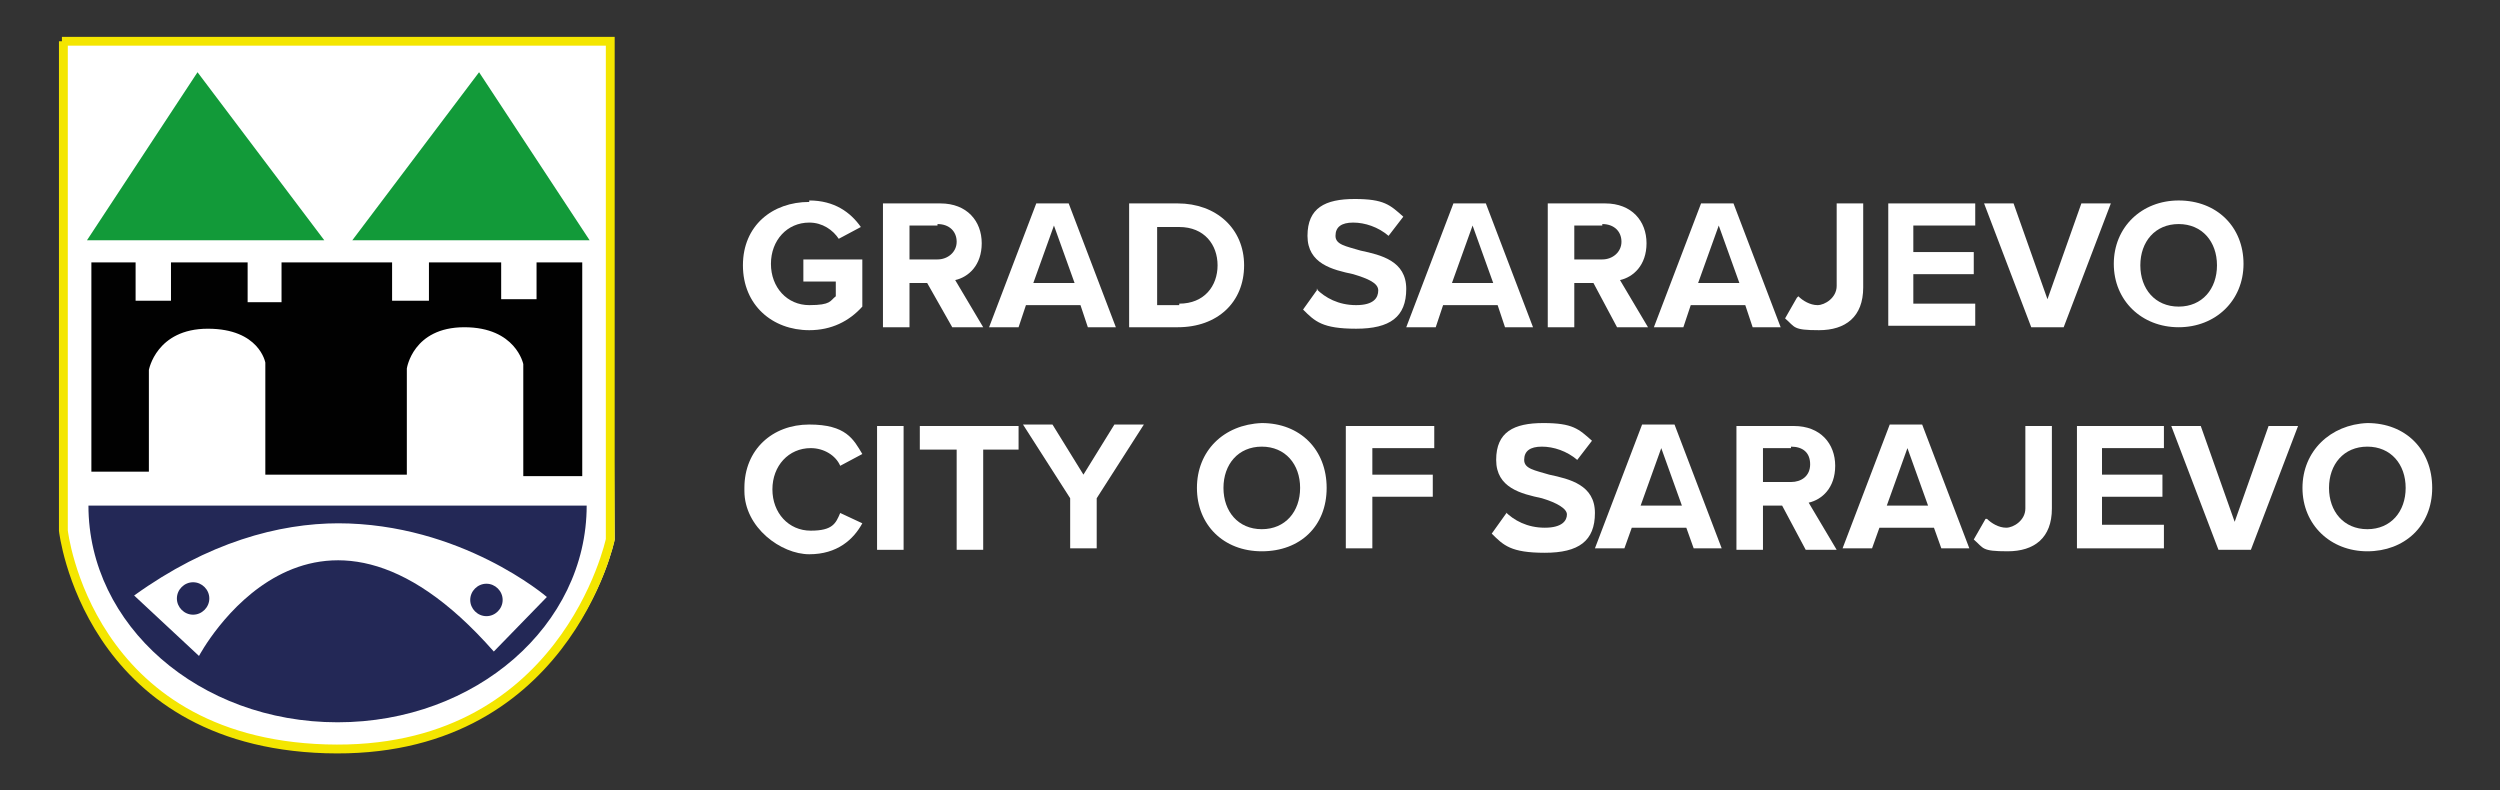 <?xml version="1.0" encoding="UTF-8"?>
<svg id="Layer_1" xmlns="http://www.w3.org/2000/svg" version="1.1" viewBox="0 0 169.6 53.6">
  <rect x="0" y="0" width="169.6" height="53.6" fill="#333333" stroke="none"/>
  <!-- Generator: Adobe Illustrator 29.7.1, SVG Export Plug-In . SVG Version: 2.1.1 Build 8)  -->
  <defs>
    <style>
      .st0 {
        fill: #232856;
      }

      .st0, .st1, .st2, .st3 {
        fill-rule: evenodd;
      }

      .st1, .st4 {
        fill: #fff;
      }

      .st2 {
        fill: #129a39;
      }

      .st3 {
        fill: #010101;
      }

      .st5 {
        fill: none;
        stroke: #f4e600;
        stroke-width: .6px;
      }
    </style>
  </defs>
  <g>
    <path class="st4" d="M54.9,13.6c1.7,0,2.8.8,3.5,1.8l-1.5.8c-.4-.6-1.1-1.1-2-1.1-1.5,0-2.6,1.2-2.6,2.8s1.1,2.8,2.6,2.8,1.4-.3,1.8-.6v-1h-2.2v-1.5h4v3.2c-.9,1-2.1,1.6-3.6,1.6-2.5,0-4.5-1.7-4.5-4.4s2-4.3,4.5-4.3Z"/>
    <path class="st4" d="M63,19.2h-1.3v3h-1.8v-8.4h3.9c1.8,0,2.8,1.2,2.8,2.7s-.9,2.3-1.8,2.5l1.9,3.2h-2.1l-1.7-3ZM63.6,15.3h-1.9v2.3h1.9c.7,0,1.3-.5,1.3-1.2s-.5-1.2-1.3-1.2Z"/>
    <path class="st4" d="M73.4,20.7h-3.8l-.5,1.5h-2l3.2-8.4h2.2l3.2,8.4h-1.9l-.5-1.5h0ZM70.1,19.2h2.8l-1.4-3.9-1.4,3.9Z"/>
    <path class="st4" d="M76.6,13.8h3.3c2.6,0,4.5,1.7,4.5,4.2s-1.8,4.2-4.5,4.2h-3.3v-8.4ZM80,20.6c1.7,0,2.6-1.2,2.6-2.6s-.9-2.6-2.6-2.6h-1.5v5.3h1.5Z"/>
    <path class="st4" d="M89.3,19.6c.6.6,1.5,1.1,2.7,1.1s1.5-.5,1.5-1-.7-.8-1.7-1.1c-1.4-.3-3.1-.7-3.1-2.6s1.2-2.5,3.2-2.5,2.4.4,3.3,1.2l-1,1.3c-.7-.6-1.6-.9-2.4-.9s-1.2.3-1.2.9.7.7,1.7,1c1.4.3,3.1.7,3.1,2.6s-1.1,2.7-3.4,2.7-2.8-.5-3.6-1.3l1-1.4h0Z"/>
    <path class="st4" d="M101.7,20.7h-3.8l-.5,1.5h-2l3.2-8.4h2.2l3.2,8.4h-1.9l-.5-1.5h0ZM98.5,19.2h2.8l-1.4-3.9-1.4,3.9Z"/>
    <path class="st4" d="M108.1,19.2h-1.3v3h-1.8v-8.4h3.9c1.8,0,2.8,1.2,2.8,2.7s-.9,2.3-1.8,2.5l1.9,3.2h-2.1l-1.6-3h0ZM108.7,15.3h-1.9v2.3h1.9c.7,0,1.3-.5,1.3-1.2s-.5-1.2-1.3-1.2Z"/>
    <path class="st4" d="M118.5,20.7h-3.8l-.5,1.5h-2l3.2-8.4h2.2l3.2,8.4h-1.9l-.5-1.5h0ZM115.2,19.2h2.8l-1.4-3.9-1.4,3.9Z"/>
    <path class="st4" d="M122,20.1c.3.3.8.6,1.3.6s1.3-.5,1.3-1.3v-5.6h1.8v5.7c0,2-1.2,2.9-3,2.9s-1.6-.2-2.3-.8l.8-1.4h0Z"/>
    <path class="st4" d="M128.1,13.8h5.9v1.5h-4.2v1.8h4.1v1.5h-4.1v2h4.2v1.5h-5.9v-8.4Z"/>
    <path class="st4" d="M134.6,13.8h2l2.3,6.5,2.3-6.5h2l-3.2,8.4h-2.2l-3.2-8.4h0Z"/>
    <path class="st4" d="M147.8,13.6c2.6,0,4.4,1.8,4.4,4.3s-1.9,4.3-4.4,4.3-4.4-1.8-4.4-4.3,1.9-4.3,4.4-4.3ZM147.8,15.2c-1.6,0-2.6,1.2-2.6,2.8s1,2.8,2.6,2.8,2.6-1.2,2.6-2.8-1-2.8-2.6-2.8Z"/>
    <path class="st4" d="M50.5,33.1c0-2.6,1.9-4.3,4.4-4.3s3,1,3.6,2l-1.5.8c-.3-.7-1.1-1.2-2-1.2-1.5,0-2.6,1.2-2.6,2.8s1.1,2.8,2.6,2.8,1.7-.5,2-1.2l1.5.7c-.6,1.1-1.7,2.1-3.6,2.1s-4.4-1.8-4.4-4.3Z"/>
    <path class="st4" d="M59.5,28.9h1.8v8.4h-1.8v-8.4Z"/>
    <path class="st4" d="M64.9,30.5h-2.5v-1.6h6.7v1.6h-2.4v6.8h-1.8s0-6.8,0-6.8Z"/>
    <path class="st4" d="M72.6,33.8l-3.2-5h2l2.1,3.4,2.1-3.4h2l-3.2,5v3.4h-1.8s0-3.4,0-3.4Z"/>
    <path class="st4" d="M85.6,28.7c2.6,0,4.4,1.8,4.4,4.4s-1.8,4.3-4.4,4.3-4.4-1.8-4.4-4.3,1.8-4.3,4.4-4.4ZM85.6,30.3c-1.6,0-2.6,1.2-2.6,2.8s1,2.8,2.6,2.8,2.6-1.2,2.6-2.8-1-2.8-2.6-2.8Z"/>
    <path class="st4" d="M91.3,28.9h6v1.5h-4.2v1.8h4.1v1.5h-4.1v3.5h-1.8v-8.4Z"/>
    <path class="st4" d="M102.1,34.7c.6.6,1.5,1.1,2.7,1.1s1.5-.5,1.5-.9-.7-.8-1.7-1.1c-1.4-.3-3.1-.7-3.1-2.6s1.2-2.5,3.2-2.5,2.4.4,3.3,1.2l-1,1.3c-.7-.6-1.6-.9-2.4-.9s-1.2.3-1.2.9.7.7,1.7,1c1.4.3,3.1.7,3.1,2.6s-1.1,2.7-3.4,2.7-2.8-.5-3.6-1.3l1-1.4h0Z"/>
    <path class="st4" d="M114.5,35.8h-3.8l-.5,1.4h-2l3.2-8.4h2.2l3.2,8.4h-1.9l-.5-1.4h0ZM111.3,34.3h2.8l-1.4-3.9-1.4,3.9Z"/>
    <path class="st4" d="M120.9,34.3h-1.3v3h-1.8v-8.4h3.9c1.8,0,2.8,1.2,2.8,2.7s-.9,2.3-1.8,2.5l1.9,3.2h-2.1l-1.6-3h0ZM121.5,30.4h-1.9v2.3h1.9c.7,0,1.3-.4,1.3-1.2s-.5-1.2-1.3-1.2Z"/>
    <path class="st4" d="M131.3,35.8h-3.8l-.5,1.4h-2l3.2-8.4h2.2l3.2,8.4h-1.9l-.5-1.4h0ZM128,34.3h2.8l-1.4-3.9-1.4,3.9Z"/>
    <path class="st4" d="M134.8,35.2c.3.3.8.6,1.3.6s1.3-.5,1.3-1.3v-5.6h1.8v5.6c0,2-1.2,2.9-3,2.9s-1.6-.2-2.3-.8l.8-1.4h0Z"/>
    <path class="st4" d="M140.9,28.9h5.9v1.5h-4.2v1.8h4.1v1.5h-4.1v1.9h4.2v1.6h-5.9v-8.4Z"/>
    <path class="st4" d="M147.3,28.9h2l2.3,6.5,2.3-6.5h2l-3.2,8.4h-2.2l-3.2-8.4h0Z"/>
    <path class="st4" d="M160.6,28.7c2.6,0,4.4,1.8,4.4,4.4s-1.9,4.3-4.4,4.3-4.4-1.8-4.4-4.3,1.9-4.3,4.4-4.4ZM160.6,30.3c-1.6,0-2.6,1.2-2.6,2.8s1,2.8,2.6,2.8,2.6-1.2,2.6-2.8-1-2.8-2.6-2.8Z"/>
  </g>
  <g id="layer1">
    <path id="path4922" class="st1" d="M4.2,2.8h37.2l.3,33.8s-2.8,14.2-19.3,14.2-18.1-14.8-18.1-14.8V2.8c0,0,0,0,0,0Z"/>
    <path id="path2245" class="st0" d="M6,34.3c0,8.1,7.5,14.7,16.9,14.7s16.9-6.6,16.9-14.7H6ZM22.9,35.5c8.4,0,14.2,5,14.2,5l-3.6,3.7c-12.4-14.1-20,.3-20,.3l-4.4-4.1c5-3.6,9.8-4.9,13.9-4.9h0Z"/>
    <path id="path3135" class="st0" d="M14.2,40.6c0,.6-.5,1.1-1.1,1.1s-1.1-.5-1.1-1.1.5-1.1,1.1-1.1,1.1.5,1.1,1.1h0Z"/>
    <path id="path3137" class="st0" d="M34.1,40.7c0,.6-.5,1.1-1.1,1.1s-1.1-.5-1.1-1.1.5-1.1,1.1-1.1,1.1.5,1.1,1.1h0Z"/>
    <path id="path3140" class="st3" d="M6.2,32h3.9v-6.9s.5-2.8,4-2.8,3.9,2.3,3.9,2.3v7.6h9.6v-7.2s.4-2.8,3.9-2.8,4,2.5,4,2.5v7.6h4v-14.5h-3.1s0,2.5,0,2.5h-2.4v-2.5h-4.9s0,2.6,0,2.6h-2.5v-2.6h-7.5v2.7h-2.3v-2.7h-5.2v2.6h-2.4v-2.6h-3v14.2h0Z"/>
    <path id="path4031" class="st2" d="M22,16.3H5.9l7.5-11.4,8.6,11.4Z"/>
    <path id="path4033" class="st2" d="M23.9,16.3h16.1l-7.5-11.4s-8.6,11.4-8.6,11.4Z"/>
    <path id="path4035" class="st5" d="M4.2,2.8h37.2v33.8s-3.1,14.7-19.3,14.2c-16.2-.5-17.8-14.8-17.8-14.8V2.8c0,0,0,0,0,0Z"/>
  </g>
</svg>
